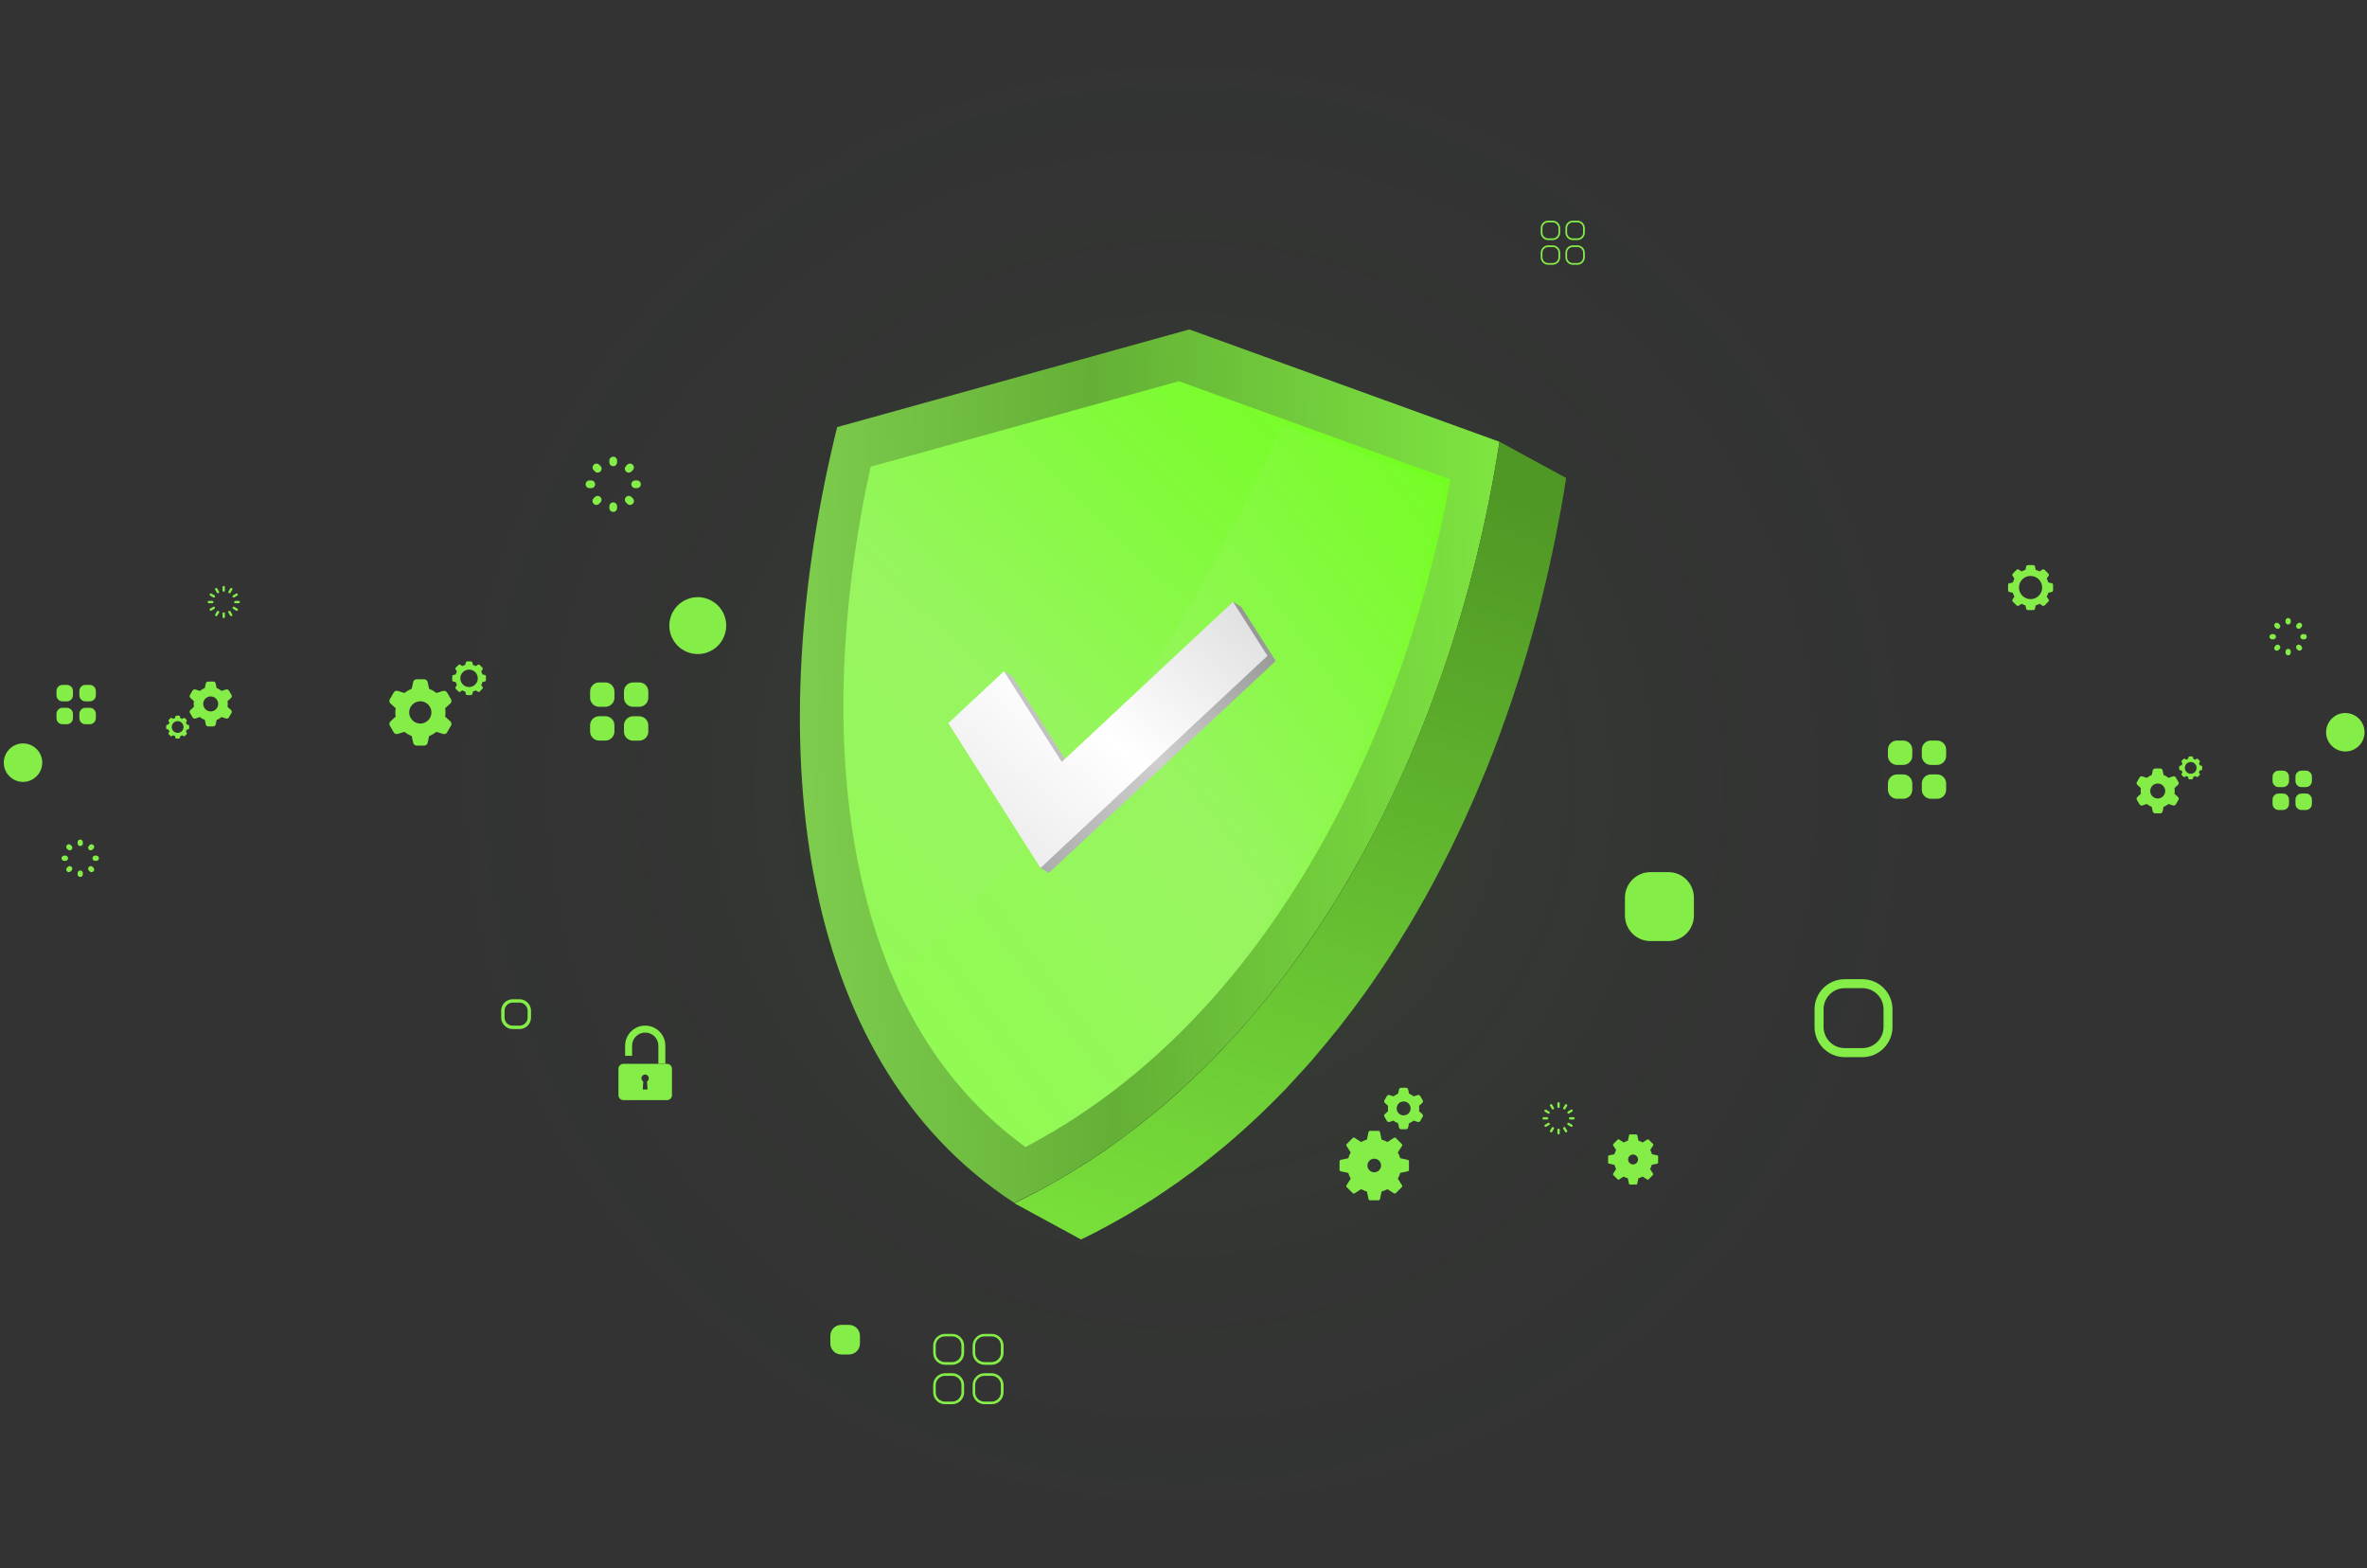 <svg xmlns="http://www.w3.org/2000/svg" width="234" height="155" viewBox="0 0 234 155" fill="none"><rect x="0" y="0" width="234" height="155" fill="#333333" stroke="none"/><g id="Group 1261153586"><path id="Vector" opacity="0.1" d="M116.944 154.653C159.537 154.653 194.065 120.125 194.065 77.532C194.065 34.939 159.537 0.41 116.944 0.41C74.351 0.41 39.822 34.939 39.822 77.532C39.822 120.125 74.351 154.653 116.944 154.653Z" fill="url(#paint0_radial_1_2365)"></path><g id="Group"><g id="Group_2"><path id="Vector_2" d="M117.577 32.566L82.761 42.219C75.292 72.47 78.248 104.594 100.278 118.911C127.824 105.696 143.572 73.981 148.237 43.67L117.577 32.566Z" fill="url(#paint1_linear_1_2365)"></path><path id="Vector_3" d="M150.962 64.499C151.035 64.261 151.101 64.024 151.167 63.793C151.351 63.16 151.529 62.533 151.701 61.899C151.78 61.609 151.859 61.319 151.939 61.029C152.005 60.784 152.071 60.54 152.136 60.303C152.196 60.065 152.249 59.834 152.308 59.597C152.466 58.977 152.618 58.356 152.763 57.73C152.862 57.314 152.961 56.905 153.054 56.489C153.199 55.856 153.337 55.216 153.469 54.582C153.555 54.187 153.641 53.797 153.72 53.401C153.859 52.709 153.99 52.016 154.122 51.323C154.182 50.987 154.254 50.657 154.314 50.32C154.499 49.298 154.67 48.275 154.828 47.252L148.244 43.67C148.085 44.692 147.914 45.715 147.729 46.738C147.67 47.074 147.604 47.404 147.538 47.74C147.406 48.433 147.281 49.126 147.135 49.819C147.056 50.215 146.97 50.604 146.885 51C146.753 51.633 146.614 52.273 146.469 52.907C146.377 53.322 146.278 53.731 146.179 54.147C146.034 54.767 145.875 55.394 145.723 56.014C145.605 56.496 145.479 56.971 145.354 57.453C145.275 57.743 145.196 58.033 145.116 58.323C144.945 58.957 144.767 59.59 144.582 60.217C144.516 60.455 144.45 60.692 144.378 60.923C144.127 61.781 143.863 62.632 143.592 63.483C143.546 63.628 143.493 63.78 143.447 63.925C143.236 64.591 143.012 65.251 142.787 65.917C142.464 66.868 142.128 67.811 141.785 68.754C141.745 68.867 141.705 68.979 141.666 69.091C141.277 70.14 140.874 71.183 140.458 72.218C140.3 72.621 140.129 73.017 139.964 73.419C139.746 73.947 139.528 74.475 139.304 74.996C139.126 75.412 138.941 75.821 138.756 76.236C138.532 76.744 138.301 77.259 138.063 77.767C137.846 78.242 137.615 78.717 137.39 79.186C137.212 79.555 137.034 79.931 136.856 80.301C136.612 80.796 136.361 81.284 136.11 81.778C135.932 82.135 135.754 82.484 135.569 82.841C135.207 83.534 134.83 84.226 134.454 84.906C134.395 85.011 134.342 85.117 134.283 85.223C133.841 86.014 133.386 86.799 132.924 87.578C132.812 87.769 132.693 87.954 132.581 88.145C132.238 88.719 131.888 89.287 131.532 89.854C131.373 90.098 131.221 90.349 131.063 90.593C130.707 91.147 130.344 91.702 129.975 92.249C129.856 92.427 129.737 92.606 129.618 92.784C129.143 93.483 128.662 94.169 128.167 94.849C127.461 95.825 126.742 96.782 126.003 97.725C125.805 97.976 125.607 98.22 125.409 98.471C124.841 99.183 124.261 99.883 123.667 100.569C123.403 100.873 123.146 101.183 122.882 101.486C122.737 101.658 122.585 101.823 122.433 101.988C121.925 102.555 121.411 103.116 120.889 103.67C120.823 103.736 120.764 103.809 120.698 103.881C120.117 104.488 119.53 105.089 118.93 105.676C118.771 105.827 118.613 105.979 118.461 106.131C117.973 106.599 117.485 107.068 116.983 107.523C116.832 107.662 116.687 107.8 116.541 107.932C115.921 108.493 115.288 109.047 114.654 109.582C114.496 109.714 114.331 109.846 114.173 109.977C113.671 110.393 113.157 110.809 112.642 111.211C112.424 111.383 112.2 111.554 111.976 111.726C111.527 112.069 111.072 112.405 110.61 112.742C110.32 112.953 110.036 113.164 109.746 113.369C109.284 113.699 108.809 114.015 108.34 114.325C108.07 114.51 107.799 114.695 107.522 114.873C107.199 115.084 106.862 115.282 106.539 115.487C106.005 115.817 105.47 116.146 104.929 116.463C104.573 116.668 104.217 116.866 103.86 117.07C103.339 117.36 102.818 117.651 102.284 117.928C101.624 118.271 100.964 118.621 100.284 118.944L106.869 122.526C107.384 122.282 107.898 122.025 108.4 121.768C108.558 121.689 108.71 121.596 108.862 121.517C109.389 121.24 109.917 120.95 110.432 120.659C110.788 120.461 111.151 120.263 111.501 120.052C112.042 119.736 112.576 119.406 113.111 119.076C113.361 118.917 113.619 118.772 113.863 118.614C113.942 118.561 114.014 118.508 114.094 118.462C114.371 118.284 114.641 118.099 114.912 117.915C115.387 117.598 115.855 117.281 116.317 116.958C116.607 116.753 116.898 116.542 117.181 116.331C117.439 116.146 117.696 115.962 117.953 115.777C118.151 115.625 118.349 115.473 118.541 115.322C118.765 115.15 118.989 114.979 119.207 114.807C119.722 114.405 120.23 113.989 120.738 113.573C120.896 113.441 121.061 113.309 121.219 113.177C121.272 113.138 121.325 113.092 121.371 113.052C121.958 112.551 122.532 112.043 123.106 111.528C123.258 111.396 123.403 111.257 123.548 111.119C123.832 110.855 124.122 110.598 124.406 110.327C124.617 110.129 124.815 109.925 125.026 109.727C125.185 109.575 125.343 109.423 125.501 109.265C126.075 108.698 126.649 108.124 127.21 107.536C127.23 107.517 127.25 107.49 127.269 107.47C127.335 107.404 127.401 107.332 127.461 107.259C127.982 106.705 128.497 106.144 129.005 105.577C129.156 105.412 129.302 105.24 129.453 105.075C129.585 104.93 129.717 104.785 129.843 104.633C129.975 104.475 130.106 104.31 130.238 104.158C130.826 103.465 131.406 102.766 131.974 102.06C132.099 101.902 132.238 101.75 132.363 101.592C132.435 101.499 132.501 101.407 132.567 101.321C133.306 100.378 134.032 99.421 134.732 98.445C134.758 98.412 134.784 98.379 134.804 98.346C135.273 97.699 135.728 97.039 136.176 96.379C136.295 96.201 136.414 96.017 136.539 95.838C136.764 95.508 136.988 95.172 137.206 94.842C137.344 94.624 137.483 94.407 137.621 94.189C137.78 93.945 137.938 93.701 138.09 93.45C138.446 92.883 138.796 92.315 139.139 91.741C139.251 91.55 139.37 91.365 139.482 91.174C139.522 91.114 139.555 91.055 139.594 90.989C140.016 90.27 140.432 89.544 140.841 88.812C140.9 88.706 140.953 88.601 141.013 88.495C141.343 87.895 141.679 87.294 141.996 86.687C142.042 86.602 142.081 86.516 142.128 86.43C142.312 86.08 142.491 85.724 142.675 85.368C142.926 84.879 143.177 84.391 143.421 83.896C143.606 83.527 143.777 83.157 143.955 82.781C144.114 82.445 144.279 82.115 144.437 81.778C144.503 81.64 144.562 81.501 144.628 81.363C144.866 80.855 145.09 80.347 145.321 79.832C145.506 79.416 145.69 79.007 145.869 78.592C146.093 78.071 146.311 77.543 146.528 77.015C146.66 76.698 146.799 76.388 146.924 76.071C146.957 75.986 146.99 75.906 147.023 75.821C147.439 74.785 147.848 73.742 148.231 72.693C148.27 72.581 148.31 72.469 148.349 72.357C148.692 71.413 149.029 70.47 149.352 69.52C149.392 69.414 149.431 69.302 149.464 69.197C149.649 68.642 149.827 68.088 150.012 67.527C150.058 67.382 150.111 67.23 150.157 67.085C150.454 66.208 150.711 65.357 150.962 64.499Z" fill="url(#paint2_linear_1_2365)"></path><path id="Vector_4" d="M116.548 37.686L86.066 46.138C83.038 60.046 82.556 73.261 84.681 84.564C87.102 97.436 92.717 107.121 101.38 113.389C112.464 107.557 121.892 98.201 129.433 85.547C136.051 74.436 140.841 61.319 143.388 47.398L116.548 37.686Z" fill="url(#paint3_linear_1_2365)"></path><path id="Vector_5" d="M126.853 42.047C120.453 55.553 113.183 68.716 103.847 80.427C99.261 86.174 94.234 91.511 88.87 96.493C91.793 103.242 95.982 108.672 101.419 112.69C112.265 106.897 121.516 97.667 128.912 85.243C135.384 74.377 140.148 61.432 142.701 47.788L126.853 42.047Z" fill="url(#paint4_linear_1_2365)"></path><g id="Group_3"><path id="Vector_6" d="M122.717 59.999L126.115 65.337L103.682 86.298L102.864 85.797L99.249 66.353L100.067 66.855L105.781 75.821L121.899 59.492L122.717 59.999Z" fill="url(#paint5_linear_1_2365)"></path></g><g id="Group_4"><path id="Vector_7" d="M121.898 59.492L125.296 64.829L102.864 85.797L93.752 71.493L99.248 66.353L104.962 75.32L121.898 59.492Z" fill="url(#paint6_linear_1_2365)"></path></g></g></g><path id="Vector_8" d="M188.153 75.615H187.534C187.045 75.615 186.64 75.217 186.64 74.72V74.101C186.64 73.612 187.037 73.207 187.534 73.207H188.153C188.642 73.207 189.048 73.604 189.048 74.101V74.72C189.048 75.217 188.65 75.615 188.153 75.615ZM192.396 78.069V77.449C192.396 76.96 191.998 76.555 191.501 76.555H190.882C190.393 76.555 189.988 76.953 189.988 77.449V78.069C189.988 78.558 190.385 78.963 190.882 78.963H191.501C191.998 78.963 192.396 78.566 192.396 78.069ZM190.882 75.615H191.501C191.991 75.615 192.396 75.217 192.396 74.72V74.101C192.396 73.612 191.998 73.207 191.501 73.207H190.882C190.393 73.207 189.988 73.604 189.988 74.101V74.72C189.995 75.217 190.393 75.615 190.882 75.615ZM187.534 78.963H188.153C188.642 78.963 189.048 78.566 189.048 78.069V77.449C189.048 76.96 188.65 76.555 188.153 76.555H187.534C187.045 76.555 186.64 76.953 186.64 77.449V78.069C186.647 78.566 187.045 78.963 187.534 78.963Z" fill="#85ED47"></path><path id="Vector_9" d="M59.849 69.868H59.23C58.741 69.868 58.336 69.471 58.336 68.974V68.355C58.336 67.865 58.733 67.46 59.23 67.46H59.849C60.339 67.46 60.744 67.858 60.744 68.355V68.974C60.744 69.463 60.346 69.868 59.849 69.868ZM64.092 72.322V71.703C64.092 71.213 63.694 70.808 63.198 70.808H62.578C62.089 70.808 61.684 71.206 61.684 71.703V72.322C61.684 72.811 62.081 73.216 62.578 73.216H63.198C63.694 73.209 64.092 72.811 64.092 72.322ZM62.578 69.868H63.198C63.687 69.868 64.092 69.471 64.092 68.974V68.355C64.092 67.865 63.694 67.46 63.198 67.46H62.578C62.089 67.46 61.684 67.858 61.684 68.355V68.974C61.684 69.463 62.089 69.868 62.578 69.868ZM59.23 73.209H59.849C60.339 73.209 60.744 72.811 60.744 72.314V71.695C60.744 71.206 60.346 70.801 59.849 70.801H59.23C58.741 70.801 58.336 71.198 58.336 71.695V72.314C58.343 72.811 58.741 73.209 59.23 73.209Z" fill="#85ED47"></path><g id="Group_5"><path id="Vector_10" d="M98.041 138.811H97.323C96.68 138.811 96.153 138.284 96.153 137.642V136.915C96.153 136.273 96.68 135.746 97.323 135.746H98.041C98.683 135.746 99.211 136.273 99.211 136.915V137.642C99.211 138.284 98.683 138.811 98.041 138.811ZM97.315 136.006C96.81 136.006 96.405 136.411 96.405 136.915V137.642C96.405 138.146 96.81 138.551 97.315 138.551H98.034C98.538 138.551 98.943 138.146 98.943 137.642V136.915C98.943 136.411 98.538 136.006 98.034 136.006H97.315ZM94.142 138.811H93.424C92.782 138.811 92.254 138.284 92.254 137.642V136.915C92.254 136.273 92.782 135.746 93.424 135.746H94.142C94.785 135.746 95.312 136.273 95.312 136.915V137.642C95.312 138.284 94.785 138.811 94.142 138.811ZM93.416 136.006C92.912 136.006 92.507 136.411 92.507 136.915V137.642C92.507 138.146 92.912 138.551 93.416 138.551H94.135C94.639 138.551 95.045 138.146 95.045 137.642V136.915C95.045 136.411 94.639 136.006 94.135 136.006H93.416ZM98.041 134.913H97.323C96.68 134.913 96.153 134.385 96.153 133.743V133.024C96.153 132.382 96.68 131.855 97.323 131.855H98.041C98.683 131.855 99.211 132.382 99.211 133.024V133.743C99.211 134.385 98.683 134.913 98.041 134.913ZM97.315 132.107C96.81 132.107 96.405 132.512 96.405 133.017V133.735C96.405 134.24 96.81 134.645 97.315 134.645H98.034C98.538 134.645 98.943 134.24 98.943 133.735V133.017C98.943 132.512 98.538 132.107 98.034 132.107H97.315ZM94.142 134.913H93.424C92.782 134.913 92.254 134.385 92.254 133.743V133.024C92.254 132.382 92.782 131.855 93.424 131.855H94.142C94.785 131.855 95.312 132.382 95.312 133.024V133.743C95.312 134.385 94.785 134.913 94.142 134.913ZM93.416 132.107C92.912 132.107 92.507 132.512 92.507 133.017V133.735C92.507 134.24 92.912 134.645 93.416 134.645H94.135C94.639 134.645 95.045 134.24 95.045 133.735V133.017C95.045 132.512 94.639 132.107 94.135 132.107H93.416Z" fill="#85ED47"></path></g><g id="Group_6"><path id="Vector_11" d="M155.94 26.172H155.489C155.084 26.172 154.755 25.843 154.755 25.438V24.987C154.755 24.582 155.084 24.253 155.489 24.253H155.94C156.345 24.253 156.674 24.582 156.674 24.987V25.438C156.674 25.843 156.345 26.172 155.94 26.172ZM155.489 24.421C155.175 24.421 154.923 24.673 154.923 24.987V25.438C154.923 25.751 155.175 26.004 155.489 26.004H155.94C156.253 26.004 156.505 25.751 156.505 25.438V24.987C156.505 24.673 156.253 24.421 155.94 24.421H155.489ZM153.501 26.172H153.05C152.645 26.172 152.316 25.843 152.316 25.438V24.987C152.316 24.582 152.645 24.253 153.05 24.253H153.501C153.906 24.253 154.235 24.582 154.235 24.987V25.438C154.235 25.843 153.906 26.172 153.501 26.172ZM153.05 24.421C152.737 24.421 152.485 24.673 152.485 24.987V25.438C152.485 25.751 152.737 26.004 153.05 26.004H153.501C153.815 26.004 154.067 25.751 154.067 25.438V24.987C154.067 24.673 153.815 24.421 153.501 24.421H153.05ZM155.94 23.733H155.489C155.084 23.733 154.755 23.404 154.755 22.999V22.548C154.755 22.143 155.084 21.814 155.489 21.814H155.94C156.345 21.814 156.674 22.143 156.674 22.548V22.999C156.674 23.404 156.345 23.733 155.94 23.733ZM155.489 21.983C155.175 21.983 154.923 22.235 154.923 22.548V22.999C154.923 23.313 155.175 23.565 155.489 23.565H155.94C156.253 23.565 156.505 23.313 156.505 22.999V22.548C156.505 22.235 156.253 21.983 155.94 21.983H155.489ZM153.501 23.733H153.05C152.645 23.733 152.316 23.404 152.316 22.999V22.548C152.316 22.143 152.645 21.814 153.05 21.814H153.501C153.906 21.814 154.235 22.143 154.235 22.548V22.999C154.235 23.404 153.906 23.733 153.501 23.733ZM153.05 21.983C152.737 21.983 152.485 22.235 152.485 22.548V22.999C152.485 23.313 152.737 23.565 153.05 23.565H153.501C153.815 23.565 154.067 23.313 154.067 22.999V22.548C154.067 22.235 153.815 21.983 153.501 21.983H153.05Z" fill="#85ED47"></path></g><path id="Vector_12" d="M164.929 93.029H163.171C161.772 93.029 160.641 91.898 160.641 90.499V88.741C160.641 87.342 161.772 86.211 163.171 86.211H164.929C166.328 86.211 167.459 87.342 167.459 88.741V90.499C167.459 91.898 166.328 93.029 164.929 93.029Z" fill="#85ED47"></path><path id="Vector_13" d="M83.929 133.895H83.172C82.576 133.895 82.086 133.413 82.086 132.809V132.053C82.086 131.456 82.568 130.967 83.172 130.967H83.929C84.525 130.967 85.014 131.449 85.014 132.053V132.809C85.014 133.413 84.533 133.895 83.929 133.895Z" fill="#85ED47"></path><g id="Group_7"><path id="Vector_14" d="M184.117 104.502H182.359C180.715 104.502 179.385 103.164 179.385 101.528V99.77C179.385 98.127 180.723 96.797 182.359 96.797H184.117C185.76 96.797 187.09 98.134 187.09 99.77V101.528C187.09 103.164 185.753 104.502 184.117 104.502ZM182.359 97.683C181.212 97.683 180.279 98.616 180.279 99.763V101.521C180.279 102.667 181.212 103.608 182.359 103.608H184.117C185.263 103.608 186.204 102.675 186.204 101.521V99.763C186.204 98.616 185.271 97.683 184.117 97.683H182.359Z" fill="#85ED47"></path></g><g id="Group_8"><path id="Vector_15" d="M51.357 101.727H50.684C50.057 101.727 49.545 101.215 49.545 100.588V99.915C49.545 99.288 50.057 98.776 50.684 98.776H51.357C51.984 98.776 52.496 99.288 52.496 99.915V100.588C52.504 101.215 51.984 101.727 51.357 101.727ZM50.684 99.112C50.241 99.112 49.882 99.472 49.882 99.915V100.588C49.882 101.031 50.241 101.39 50.684 101.39H51.357C51.8 101.39 52.16 101.031 52.16 100.588V99.915C52.16 99.472 51.8 99.112 51.357 99.112H50.684Z" fill="#85ED47"></path></g><g id="Group_9"><path id="Vector_16" d="M61.14 105.657V108.256C61.14 108.532 61.362 108.753 61.637 108.753H65.933C66.209 108.753 66.43 108.532 66.43 108.256V105.657C66.43 105.382 66.209 105.16 65.933 105.16H61.637C61.362 105.16 61.14 105.382 61.14 105.657ZM63.961 106.903L64.015 107.698H63.541L63.594 106.903C63.472 106.835 63.395 106.705 63.411 106.552C63.426 106.384 63.564 106.246 63.732 106.223C63.953 106.2 64.137 106.368 64.137 106.582C64.144 106.72 64.076 106.835 63.961 106.903Z" fill="#85ED47"></path><path id="Vector_17" d="M63.786 101.384C62.685 101.384 61.799 102.278 61.799 103.371V104.373H62.487V103.371C62.487 102.653 63.068 102.072 63.786 102.072C64.505 102.072 65.086 102.653 65.086 103.371V105.152H65.774V103.371C65.774 102.278 64.879 101.384 63.786 101.384Z" fill="#85ED47"></path></g><g id="Group_10"><path id="Vector_18" d="M139.177 114.655L138.428 114.494C138.374 114.295 138.29 114.104 138.191 113.921L138.603 113.271C138.642 113.217 138.634 113.141 138.588 113.095L137.984 112.491C137.938 112.445 137.862 112.438 137.808 112.476L137.159 112.889C136.983 112.789 136.784 112.705 136.585 112.652L136.425 111.903C136.409 111.842 136.356 111.788 136.287 111.788H135.431C135.362 111.788 135.309 111.834 135.293 111.903L135.133 112.652C134.934 112.705 134.743 112.789 134.559 112.889L133.91 112.476C133.856 112.438 133.78 112.445 133.734 112.491L133.13 113.095C133.084 113.141 133.076 113.217 133.115 113.271L133.527 113.921C133.428 114.097 133.352 114.295 133.291 114.494L132.541 114.655C132.48 114.67 132.427 114.723 132.427 114.792V115.648C132.427 115.717 132.473 115.771 132.541 115.786L133.291 115.947C133.344 116.145 133.428 116.336 133.527 116.52L133.115 117.17C133.076 117.223 133.084 117.3 133.13 117.345L133.734 117.949C133.764 117.98 133.795 117.988 133.833 117.988C133.856 117.988 133.887 117.98 133.91 117.965L134.559 117.552C134.735 117.651 134.934 117.728 135.133 117.789L135.293 118.538C135.309 118.599 135.362 118.653 135.431 118.653H136.287C136.356 118.653 136.409 118.607 136.425 118.538L136.585 117.789C136.784 117.735 136.975 117.651 137.159 117.552L137.808 117.965C137.831 117.98 137.862 117.988 137.885 117.988C137.923 117.988 137.961 117.972 137.984 117.949L138.588 117.345C138.634 117.3 138.642 117.223 138.603 117.17L138.191 116.52C138.29 116.344 138.366 116.145 138.428 115.947L139.177 115.786C139.238 115.771 139.291 115.717 139.291 115.648V114.792C139.284 114.723 139.238 114.662 139.177 114.655ZM136.532 115.213C136.532 115.58 136.234 115.885 135.859 115.885C135.492 115.885 135.186 115.587 135.186 115.213C135.186 114.846 135.484 114.54 135.859 114.54C136.234 114.548 136.532 114.846 136.532 115.213Z" fill="#85ED47"></path></g><g id="Group_11"><path id="Vector_19" d="M163.852 114.212L163.31 114.098C163.271 113.952 163.21 113.815 163.141 113.685L163.44 113.218C163.462 113.18 163.462 113.127 163.424 113.088L162.989 112.653C162.958 112.622 162.904 112.615 162.859 112.637L162.392 112.936C162.262 112.859 162.125 112.806 161.979 112.767L161.865 112.225C161.857 112.179 161.811 112.141 161.765 112.141H161.146C161.1 112.141 161.054 112.171 161.047 112.225L160.932 112.767C160.787 112.806 160.649 112.867 160.519 112.936L160.053 112.637C160.015 112.615 159.961 112.615 159.923 112.653L159.487 113.088C159.457 113.119 159.449 113.173 159.472 113.218L159.77 113.685C159.694 113.815 159.64 113.952 159.602 114.098L159.059 114.212C159.013 114.22 158.975 114.266 158.975 114.312V114.931C158.975 114.977 159.006 115.022 159.059 115.03L159.602 115.145C159.64 115.29 159.701 115.428 159.77 115.558L159.472 116.024C159.449 116.062 159.449 116.116 159.487 116.154L159.923 116.59C159.946 116.613 159.969 116.62 159.992 116.62C160.007 116.62 160.03 116.613 160.045 116.605L160.512 116.307C160.642 116.383 160.779 116.437 160.925 116.475L161.039 117.018C161.047 117.064 161.093 117.102 161.139 117.102H161.758C161.804 117.102 161.849 117.071 161.857 117.018L161.972 116.475C162.117 116.437 162.255 116.376 162.385 116.307L162.851 116.605C162.866 116.613 162.889 116.62 162.904 116.62C162.927 116.62 162.958 116.613 162.973 116.59L163.409 116.154C163.44 116.123 163.447 116.07 163.424 116.024L163.126 115.558C163.203 115.428 163.256 115.29 163.294 115.145L163.837 115.03C163.883 115.022 163.921 114.977 163.921 114.931V114.312C163.936 114.258 163.906 114.22 163.852 114.212ZM161.934 114.617C161.934 114.885 161.712 115.107 161.444 115.107C161.177 115.107 160.955 114.885 160.955 114.617C160.955 114.35 161.177 114.128 161.444 114.128C161.712 114.128 161.934 114.35 161.934 114.617Z" fill="#85ED47"></path></g><g id="Group_12"><path id="Vector_20" d="M140.285 109.838C140.3 109.754 140.308 109.67 140.308 109.578C140.308 109.486 140.3 109.402 140.285 109.318L140.606 109.028C140.682 108.959 140.698 108.844 140.644 108.76L140.407 108.347C140.354 108.263 140.254 108.217 140.155 108.248L139.75 108.378C139.62 108.271 139.467 108.179 139.299 108.118L139.207 107.698C139.184 107.598 139.1 107.529 138.993 107.529H138.519C138.42 107.529 138.328 107.598 138.305 107.698L138.213 108.118C138.053 108.179 137.9 108.263 137.762 108.378L137.357 108.248C137.258 108.217 137.158 108.256 137.105 108.347L136.868 108.76C136.814 108.844 136.837 108.959 136.906 109.028L137.227 109.318C137.212 109.402 137.204 109.486 137.204 109.578C137.204 109.67 137.212 109.754 137.227 109.838L136.906 110.128C136.83 110.197 136.814 110.312 136.868 110.396L137.105 110.809C137.143 110.878 137.219 110.916 137.288 110.916C137.311 110.916 137.334 110.916 137.357 110.908L137.762 110.778C137.892 110.885 138.045 110.977 138.213 111.038L138.305 111.459C138.328 111.558 138.412 111.627 138.519 111.627H138.993C139.092 111.627 139.184 111.558 139.207 111.459L139.299 111.038C139.459 110.977 139.612 110.893 139.75 110.778L140.155 110.908C140.178 110.916 140.201 110.916 140.224 110.916C140.3 110.916 140.369 110.878 140.407 110.809L140.644 110.396C140.698 110.312 140.675 110.197 140.606 110.128L140.285 109.838ZM138.764 110.258C138.389 110.258 138.076 109.953 138.076 109.57C138.076 109.188 138.381 108.882 138.764 108.882C139.138 108.882 139.452 109.188 139.452 109.57C139.452 109.953 139.138 110.258 138.764 110.258Z" fill="#85ED47"></path></g><g id="Group_13"><path id="Vector_21" d="M44.004 70.838C44.027 70.7 44.043 70.563 44.043 70.425C44.043 70.28 44.027 70.142 44.004 70.012L44.517 69.546C44.639 69.439 44.662 69.255 44.585 69.118L44.203 68.46C44.119 68.323 43.951 68.254 43.798 68.3L43.141 68.506C42.926 68.33 42.682 68.193 42.422 68.094L42.277 67.421C42.239 67.26 42.101 67.146 41.94 67.146H41.184C41.023 67.146 40.878 67.26 40.847 67.421L40.702 68.094C40.434 68.193 40.197 68.33 39.983 68.506L39.326 68.3C39.173 68.246 39.005 68.315 38.921 68.46L38.539 69.118C38.455 69.255 38.485 69.439 38.608 69.546L39.12 70.012C39.097 70.15 39.081 70.287 39.081 70.425C39.081 70.57 39.097 70.708 39.12 70.838L38.608 71.304C38.485 71.411 38.462 71.595 38.539 71.732L38.921 72.39C38.982 72.497 39.097 72.565 39.219 72.565C39.257 72.565 39.288 72.558 39.326 72.55L39.983 72.344C40.197 72.519 40.442 72.657 40.702 72.757L40.847 73.429C40.886 73.59 41.023 73.704 41.184 73.704H41.94C42.101 73.704 42.246 73.59 42.277 73.429L42.422 72.757C42.69 72.657 42.926 72.519 43.141 72.344L43.798 72.55C43.836 72.558 43.867 72.565 43.905 72.565C44.027 72.565 44.142 72.504 44.203 72.39L44.585 71.732C44.669 71.595 44.639 71.411 44.517 71.304L44.004 70.838ZM41.55 71.526C40.947 71.526 40.45 71.029 40.45 70.425C40.45 69.821 40.947 69.324 41.55 69.324C42.154 69.324 42.651 69.821 42.651 70.425C42.651 71.029 42.154 71.526 41.55 71.526Z" fill="#85ED47"></path></g><g id="Group_14"><path id="Vector_22" d="M202.828 57.652L202.5 57.583C202.462 57.445 202.408 57.323 202.339 57.201L202.523 56.918C202.569 56.849 202.553 56.757 202.5 56.704L202.125 56.329C202.072 56.276 201.98 56.26 201.911 56.306L201.628 56.49C201.506 56.421 201.376 56.367 201.246 56.329L201.177 56C201.162 55.924 201.093 55.863 201.009 55.863H200.474C200.39 55.863 200.321 55.916 200.306 56L200.237 56.329C200.099 56.367 199.977 56.421 199.855 56.49L199.572 56.306C199.503 56.26 199.411 56.276 199.358 56.329L198.983 56.704C198.93 56.757 198.915 56.849 198.96 56.918L199.144 57.201C199.075 57.323 199.022 57.453 198.983 57.583L198.655 57.652C198.578 57.667 198.517 57.736 198.517 57.82V58.355C198.517 58.439 198.571 58.508 198.655 58.523L198.983 58.592C199.022 58.729 199.075 58.852 199.144 58.974L198.96 59.257C198.915 59.326 198.93 59.417 198.983 59.471L199.358 59.846C199.389 59.876 199.434 59.899 199.48 59.899C199.511 59.899 199.541 59.891 199.572 59.868L199.855 59.685C199.977 59.754 200.107 59.807 200.237 59.846L200.306 60.174C200.321 60.251 200.39 60.312 200.474 60.312H201.009C201.093 60.312 201.162 60.258 201.177 60.174L201.246 59.846C201.384 59.807 201.506 59.754 201.628 59.685L201.911 59.868C201.942 59.884 201.972 59.899 202.003 59.899C202.049 59.899 202.095 59.884 202.125 59.846L202.5 59.471C202.553 59.417 202.569 59.326 202.523 59.257L202.339 58.974C202.408 58.852 202.462 58.722 202.5 58.592L202.828 58.523C202.905 58.508 202.966 58.439 202.966 58.355V57.82C202.966 57.736 202.905 57.667 202.828 57.652ZM201.888 58.08C201.888 58.714 201.376 59.226 200.742 59.226C200.107 59.226 199.595 58.714 199.595 58.08C199.595 57.445 200.107 56.933 200.742 56.933C201.376 56.933 201.888 57.453 201.888 58.08Z" fill="#85ED47"></path></g><g id="Group_15"><path id="Vector_23" d="M47.939 66.725L47.695 66.672C47.664 66.572 47.626 66.473 47.572 66.381L47.71 66.167C47.74 66.114 47.733 66.052 47.695 66.007L47.412 65.724C47.366 65.678 47.305 65.67 47.251 65.709L47.037 65.846C46.946 65.793 46.854 65.754 46.747 65.724L46.693 65.479C46.678 65.418 46.624 65.38 46.571 65.38H46.173C46.112 65.38 46.059 65.426 46.051 65.479L45.998 65.724C45.898 65.754 45.799 65.793 45.707 65.846L45.493 65.709C45.44 65.678 45.378 65.686 45.333 65.724L45.05 66.007C45.004 66.052 44.996 66.114 45.034 66.167L45.172 66.381C45.118 66.473 45.08 66.565 45.05 66.672L44.805 66.725C44.744 66.74 44.706 66.794 44.706 66.847V67.245C44.706 67.306 44.752 67.36 44.805 67.367L45.05 67.421C45.08 67.52 45.118 67.62 45.172 67.711L45.034 67.925C45.004 67.979 45.011 68.04 45.05 68.086L45.333 68.369C45.355 68.392 45.394 68.407 45.424 68.407C45.447 68.407 45.47 68.399 45.493 68.384L45.707 68.246C45.799 68.3 45.891 68.338 45.998 68.369L46.051 68.613C46.066 68.674 46.12 68.713 46.173 68.713H46.571C46.632 68.713 46.686 68.667 46.693 68.613L46.747 68.369C46.846 68.338 46.946 68.3 47.037 68.246L47.251 68.384C47.274 68.399 47.297 68.407 47.32 68.407C47.351 68.407 47.389 68.392 47.412 68.369L47.695 68.086C47.74 68.04 47.748 67.979 47.71 67.925L47.572 67.711C47.626 67.62 47.664 67.528 47.695 67.421L47.939 67.367C48 67.352 48.039 67.299 48.039 67.245V66.847C48.046 66.794 48 66.74 47.939 66.725ZM47.236 67.054C47.236 67.528 46.846 67.918 46.372 67.918C45.898 67.918 45.508 67.528 45.508 67.054C45.508 66.58 45.898 66.19 46.372 66.19C46.846 66.19 47.236 66.58 47.236 67.054Z" fill="#85ED47"></path></g><g id="Group_16"><path id="Vector_24" d="M71.341 60.312C70.492 59.012 68.757 58.637 67.45 59.486C66.15 60.334 65.776 62.07 66.624 63.377C67.473 64.676 69.208 65.051 70.515 64.202C71.815 63.354 72.182 61.619 71.341 60.312Z" fill="#85ED47"></path></g><g id="Group_17"><g id="Group_18"><path id="Vector_25" d="M154.076 109.526C154.014 109.526 153.961 109.472 153.961 109.411V109.066C153.961 109.004 154.014 108.951 154.076 108.951C154.137 108.951 154.191 109.004 154.191 109.066V109.411C154.198 109.472 154.145 109.526 154.076 109.526Z" fill="#85ED47"></path></g><g id="Group_19"><path id="Vector_26" d="M154.076 112.141C154.014 112.141 153.961 112.087 153.961 112.026V111.681C153.961 111.62 154.014 111.566 154.076 111.566C154.137 111.566 154.191 111.62 154.191 111.681V112.026C154.198 112.095 154.145 112.141 154.076 112.141Z" fill="#85ED47"></path></g><g id="Group_20"><path id="Vector_27" d="M153.51 109.68C153.471 109.68 153.433 109.657 153.41 109.619L153.234 109.32C153.203 109.266 153.218 109.197 153.28 109.159C153.333 109.128 153.402 109.143 153.441 109.197L153.617 109.496C153.648 109.55 153.632 109.619 153.571 109.657C153.548 109.672 153.533 109.68 153.51 109.68Z" fill="#85ED47"></path></g><g id="Group_21"><path id="Vector_28" d="M154.818 111.942C154.78 111.942 154.742 111.919 154.719 111.88L154.542 111.581C154.512 111.528 154.527 111.459 154.588 111.42C154.642 111.39 154.711 111.405 154.749 111.459L154.926 111.758C154.956 111.811 154.941 111.88 154.88 111.919C154.864 111.942 154.841 111.942 154.818 111.942Z" fill="#85ED47"></path></g><g id="Group_22"><path id="Vector_29" d="M153.098 110.093C153.075 110.093 153.059 110.085 153.036 110.078L152.738 109.902C152.684 109.871 152.661 109.802 152.692 109.741C152.722 109.687 152.791 109.664 152.852 109.702L153.151 109.879C153.205 109.909 153.228 109.978 153.197 110.04C153.174 110.078 153.136 110.093 153.098 110.093Z" fill="#85ED47"></path></g><g id="Group_23"><path id="Vector_30" d="M155.36 111.399C155.337 111.399 155.321 111.391 155.298 111.383L154.999 111.207C154.946 111.176 154.923 111.107 154.953 111.046C154.984 110.993 155.053 110.97 155.114 111L155.413 111.176C155.467 111.207 155.49 111.276 155.459 111.337C155.444 111.383 155.398 111.399 155.36 111.399Z" fill="#85ED47"></path></g><g id="Group_24"><path id="Vector_31" d="M152.944 110.665H152.599C152.538 110.665 152.484 110.612 152.484 110.55C152.484 110.489 152.538 110.435 152.599 110.435H152.944C153.005 110.435 153.059 110.489 153.059 110.55C153.059 110.612 153.013 110.665 152.944 110.665Z" fill="#85ED47"></path></g><g id="Group_25"><path id="Vector_32" d="M155.558 110.664H155.214C155.152 110.664 155.099 110.61 155.099 110.549C155.099 110.488 155.152 110.434 155.214 110.434H155.558C155.62 110.434 155.673 110.488 155.673 110.549C155.673 110.61 155.627 110.664 155.558 110.664Z" fill="#85ED47"></path></g><g id="Group_26"><path id="Vector_33" d="M152.798 111.399C152.76 111.399 152.722 111.376 152.699 111.338C152.668 111.284 152.683 111.215 152.745 111.177L153.043 111C153.097 110.97 153.166 110.985 153.204 111.046C153.235 111.1 153.22 111.169 153.158 111.207L152.86 111.384C152.837 111.399 152.814 111.399 152.798 111.399Z" fill="#85ED47"></path></g><g id="Group_27"><path id="Vector_34" d="M155.06 110.091C155.022 110.091 154.983 110.068 154.96 110.029C154.93 109.976 154.945 109.907 155.006 109.868L155.305 109.692C155.359 109.661 155.428 109.677 155.466 109.73C155.497 109.784 155.482 109.853 155.42 109.891L155.121 110.068C155.098 110.091 155.083 110.091 155.06 110.091Z" fill="#85ED47"></path></g><g id="Group_28"><path id="Vector_35" d="M153.342 111.941C153.319 111.941 153.304 111.933 153.281 111.926C153.227 111.895 153.204 111.826 153.235 111.765L153.411 111.466C153.442 111.412 153.511 111.389 153.572 111.428C153.626 111.458 153.649 111.527 153.618 111.589L153.442 111.887C153.419 111.926 153.381 111.941 153.342 111.941Z" fill="#85ED47"></path></g><g id="Group_29"><path id="Vector_36" d="M154.648 109.679C154.625 109.679 154.61 109.672 154.587 109.664C154.533 109.633 154.51 109.564 154.541 109.503L154.717 109.204C154.748 109.151 154.817 109.127 154.878 109.166C154.932 109.196 154.955 109.265 154.924 109.327L154.748 109.626C154.725 109.656 154.686 109.679 154.648 109.679Z" fill="#85ED47"></path></g></g><g id="Group_30"><g id="Group_31"><path id="Vector_37" d="M22.116 60.532C22.055 60.532 22.001 60.586 22.001 60.647V60.992C22.001 61.053 22.055 61.107 22.116 61.107C22.178 61.107 22.231 61.053 22.231 60.992V60.647C22.231 60.586 22.185 60.532 22.116 60.532Z" fill="#85ED47"></path></g><g id="Group_32"><path id="Vector_38" d="M22.116 57.918C22.055 57.918 22.001 57.972 22.001 58.033V58.378C22.001 58.439 22.055 58.493 22.116 58.493C22.178 58.493 22.231 58.439 22.231 58.378V58.033C22.231 57.972 22.185 57.918 22.116 57.918Z" fill="#85ED47"></path></g><g id="Group_33"><path id="Vector_39" d="M21.551 60.379C21.512 60.379 21.474 60.402 21.451 60.44L21.275 60.739C21.244 60.793 21.259 60.862 21.321 60.9C21.374 60.931 21.443 60.915 21.482 60.854L21.658 60.555C21.689 60.502 21.673 60.432 21.612 60.394C21.589 60.386 21.574 60.379 21.551 60.379Z" fill="#85ED47"></path></g><g id="Group_34"><path id="Vector_40" d="M22.86 58.117C22.822 58.117 22.784 58.14 22.761 58.178L22.584 58.477C22.554 58.531 22.569 58.599 22.63 58.638C22.684 58.669 22.753 58.653 22.791 58.592L22.967 58.293C22.998 58.239 22.983 58.17 22.921 58.132C22.898 58.117 22.883 58.117 22.86 58.117Z" fill="#85ED47"></path></g><g id="Group_35"><path id="Vector_41" d="M21.139 59.968C21.116 59.968 21.1 59.975 21.077 59.983L20.779 60.159C20.725 60.19 20.702 60.259 20.733 60.32C20.763 60.374 20.832 60.397 20.893 60.366L21.192 60.19C21.246 60.159 21.269 60.09 21.238 60.029C21.215 59.991 21.177 59.968 21.139 59.968Z" fill="#85ED47"></path></g><g id="Group_36"><path id="Vector_42" d="M23.403 58.659C23.38 58.659 23.365 58.666 23.342 58.674L23.043 58.85C22.989 58.881 22.966 58.95 22.997 59.011C23.027 59.065 23.096 59.088 23.158 59.057L23.457 58.881C23.51 58.85 23.533 58.781 23.503 58.72C23.48 58.674 23.441 58.659 23.403 58.659Z" fill="#85ED47"></path></g><g id="Group_37"><path id="Vector_43" d="M20.988 59.401H20.643C20.581 59.401 20.528 59.455 20.528 59.516C20.528 59.578 20.581 59.631 20.643 59.631H20.988C21.049 59.631 21.102 59.578 21.102 59.516C21.102 59.455 21.049 59.401 20.988 59.401Z" fill="#85ED47"></path></g><g id="Group_38"><path id="Vector_44" d="M23.602 59.401H23.257C23.195 59.401 23.142 59.455 23.142 59.516C23.142 59.578 23.195 59.631 23.257 59.631H23.602C23.663 59.631 23.717 59.578 23.717 59.516C23.717 59.455 23.663 59.401 23.602 59.401Z" fill="#85ED47"></path></g><g id="Group_39"><path id="Vector_45" d="M20.84 58.659C20.802 58.659 20.764 58.682 20.741 58.72C20.71 58.774 20.726 58.843 20.787 58.881L21.086 59.057C21.139 59.088 21.208 59.073 21.247 59.011C21.277 58.958 21.262 58.889 21.201 58.85L20.902 58.674C20.879 58.659 20.856 58.659 20.84 58.659Z" fill="#85ED47"></path></g><g id="Group_40"><path id="Vector_46" d="M23.104 59.968C23.065 59.968 23.027 59.991 23.004 60.029C22.973 60.083 22.989 60.151 23.05 60.19L23.349 60.366C23.402 60.397 23.471 60.381 23.51 60.32C23.54 60.266 23.525 60.197 23.464 60.159L23.165 59.983C23.142 59.968 23.119 59.968 23.104 59.968Z" fill="#85ED47"></path></g><g id="Group_41"><path id="Vector_47" d="M21.378 58.117C21.355 58.117 21.339 58.124 21.316 58.132C21.262 58.163 21.239 58.232 21.27 58.293L21.446 58.592C21.477 58.645 21.546 58.669 21.607 58.638C21.661 58.607 21.684 58.538 21.653 58.477L21.477 58.178C21.462 58.14 21.423 58.117 21.378 58.117Z" fill="#85ED47"></path></g><g id="Group_42"><path id="Vector_48" d="M22.682 60.379C22.659 60.379 22.644 60.386 22.621 60.394C22.567 60.425 22.544 60.494 22.575 60.555L22.751 60.854C22.782 60.908 22.851 60.931 22.912 60.9C22.966 60.869 22.989 60.8 22.958 60.739L22.782 60.44C22.766 60.402 22.728 60.379 22.682 60.379Z" fill="#85ED47"></path></g></g><g id="Group_43"><g id="Group_44"><path id="Vector_49" d="M60.624 46.085C60.41 46.085 60.242 45.917 60.242 45.703V45.527C60.242 45.313 60.41 45.145 60.624 45.145C60.838 45.145 61.006 45.313 61.006 45.527V45.703C61.006 45.917 60.831 46.085 60.624 46.085Z" fill="#85ED47"></path></g><g id="Group_45"><path id="Vector_50" d="M60.624 50.605C60.41 50.605 60.242 50.437 60.242 50.222V50.047C60.242 49.833 60.41 49.664 60.624 49.664C60.838 49.664 61.006 49.833 61.006 50.047V50.222C61.006 50.437 60.831 50.605 60.624 50.605Z" fill="#85ED47"></path></g><g id="Group_46"><path id="Vector_51" d="M59.086 46.721C58.986 46.721 58.887 46.683 58.818 46.606L58.696 46.484C58.543 46.331 58.543 46.094 58.696 45.941C58.849 45.788 59.086 45.788 59.239 45.941L59.361 46.063C59.514 46.216 59.514 46.453 59.361 46.606C59.277 46.69 59.185 46.721 59.086 46.721Z" fill="#85ED47"></path></g><g id="Group_47"><path id="Vector_52" d="M62.281 49.915C62.182 49.915 62.082 49.877 62.014 49.8L61.891 49.678C61.738 49.525 61.738 49.288 61.891 49.135C62.044 48.982 62.281 48.982 62.434 49.135L62.556 49.257C62.709 49.41 62.709 49.647 62.556 49.8C62.472 49.877 62.373 49.915 62.281 49.915Z" fill="#85ED47"></path></g><g id="Group_48"><path id="Vector_53" d="M58.452 48.255H58.276C58.062 48.255 57.894 48.087 57.894 47.873C57.894 47.658 58.062 47.49 58.276 47.49H58.452C58.666 47.49 58.834 47.658 58.834 47.873C58.834 48.087 58.658 48.255 58.452 48.255Z" fill="#85ED47"></path></g><g id="Group_49"><path id="Vector_54" d="M62.971 48.255H62.795C62.581 48.255 62.413 48.087 62.413 47.873C62.413 47.658 62.581 47.49 62.795 47.49H62.971C63.185 47.49 63.353 47.658 63.353 47.873C63.353 48.087 63.177 48.255 62.971 48.255Z" fill="#85ED47"></path></g><g id="Group_50"><path id="Vector_55" d="M58.956 49.915C58.856 49.915 58.757 49.877 58.688 49.8C58.535 49.647 58.535 49.41 58.688 49.257L58.81 49.135C58.963 48.982 59.2 48.982 59.353 49.135C59.506 49.288 59.506 49.525 59.353 49.678L59.231 49.8C59.154 49.877 59.055 49.915 58.956 49.915Z" fill="#85ED47"></path></g><g id="Group_51"><path id="Vector_56" d="M62.153 46.721C62.054 46.721 61.955 46.683 61.886 46.606C61.733 46.453 61.733 46.216 61.886 46.063L62.008 45.941C62.161 45.788 62.398 45.788 62.551 45.941C62.704 46.094 62.704 46.331 62.551 46.484L62.428 46.606C62.352 46.69 62.253 46.721 62.153 46.721Z" fill="#85ED47"></path></g></g><path id="Vector_57" d="M225.687 77.808H225.266C224.93 77.808 224.663 77.541 224.663 77.205V76.784C224.663 76.448 224.93 76.18 225.266 76.18H225.687C226.023 76.18 226.291 76.448 226.291 76.784V77.205C226.291 77.541 226.023 77.808 225.687 77.808ZM228.554 79.467V79.047C228.554 78.711 228.286 78.443 227.95 78.443H227.529C227.193 78.443 226.925 78.711 226.925 79.047V79.467C226.925 79.804 227.193 80.071 227.529 80.071H227.95C228.286 80.071 228.554 79.804 228.554 79.467ZM227.529 77.808H227.95C228.286 77.808 228.554 77.541 228.554 77.205V76.784C228.554 76.448 228.286 76.18 227.95 76.18H227.529C227.193 76.18 226.925 76.448 226.925 76.784V77.205C226.925 77.541 227.2 77.808 227.529 77.808ZM225.266 80.071H225.687C226.023 80.071 226.291 79.804 226.291 79.467V79.047C226.291 78.711 226.023 78.443 225.687 78.443H225.266C224.93 78.443 224.663 78.711 224.663 79.047V79.467C224.663 79.804 224.938 80.071 225.266 80.071Z" fill="#85ED47"></path><g id="Group_52"><path id="Vector_58" d="M214.969 78.467C214.985 78.376 214.992 78.284 214.992 78.184C214.992 78.085 214.985 77.993 214.969 77.902L215.313 77.588C215.397 77.512 215.413 77.389 215.359 77.298L215.099 76.854C215.046 76.755 214.931 76.717 214.824 76.747L214.381 76.893C214.235 76.77 214.075 76.678 213.891 76.61L213.792 76.151C213.769 76.044 213.67 75.968 213.563 75.968H213.051C212.944 75.968 212.844 76.044 212.821 76.151L212.722 76.61C212.546 76.678 212.378 76.77 212.233 76.893L211.789 76.747C211.682 76.717 211.568 76.755 211.514 76.854L211.254 77.298C211.201 77.397 211.216 77.512 211.3 77.588L211.644 77.902C211.629 77.993 211.621 78.085 211.621 78.184C211.621 78.284 211.629 78.376 211.644 78.467L211.3 78.781C211.216 78.857 211.201 78.98 211.254 79.071L211.514 79.515C211.56 79.591 211.636 79.629 211.72 79.629C211.743 79.629 211.766 79.629 211.789 79.622L212.233 79.476C212.378 79.599 212.538 79.69 212.722 79.759L212.821 80.218C212.844 80.325 212.944 80.401 213.051 80.401H213.563C213.67 80.401 213.769 80.325 213.792 80.218L213.891 79.759C214.067 79.69 214.235 79.599 214.381 79.476L214.824 79.622C214.847 79.629 214.87 79.629 214.893 79.629C214.977 79.629 215.053 79.583 215.099 79.515L215.359 79.071C215.413 78.972 215.397 78.857 215.313 78.781L214.969 78.467ZM213.311 78.934C212.898 78.934 212.569 78.597 212.569 78.192C212.569 77.779 212.905 77.451 213.311 77.451C213.723 77.451 214.052 77.787 214.052 78.192C214.052 78.597 213.723 78.934 213.311 78.934Z" fill="#85ED47"></path></g><g id="Group_53"><path id="Vector_59" d="M217.637 75.692L217.469 75.653C217.446 75.585 217.423 75.523 217.385 75.462L217.477 75.317C217.5 75.279 217.492 75.241 217.462 75.21L217.27 75.019C217.24 74.988 217.194 74.988 217.163 75.004L217.018 75.095C216.957 75.065 216.888 75.034 216.827 75.011L216.789 74.843C216.781 74.805 216.743 74.774 216.705 74.774H216.437C216.399 74.774 216.361 74.805 216.353 74.843L216.315 75.011C216.246 75.034 216.185 75.057 216.124 75.095L215.979 75.004C215.94 74.981 215.902 74.988 215.871 75.019L215.68 75.21C215.65 75.241 215.65 75.287 215.665 75.317L215.757 75.462C215.726 75.523 215.696 75.592 215.673 75.653L215.505 75.692C215.466 75.699 215.436 75.737 215.436 75.776V76.043C215.436 76.082 215.466 76.12 215.505 76.127L215.673 76.166C215.696 76.234 215.719 76.303 215.757 76.357L215.665 76.502C215.642 76.54 215.65 76.578 215.68 76.609L215.871 76.8C215.887 76.815 215.91 76.823 215.933 76.823C215.948 76.823 215.963 76.815 215.979 76.808L216.124 76.716C216.185 76.747 216.254 76.777 216.315 76.8L216.353 76.968C216.361 77.007 216.399 77.037 216.437 77.037H216.705C216.743 77.037 216.781 77.007 216.789 76.968L216.827 76.8C216.896 76.777 216.965 76.754 217.018 76.716L217.163 76.808C217.179 76.815 217.194 76.823 217.209 76.823C217.232 76.823 217.255 76.815 217.27 76.8L217.462 76.609C217.492 76.578 217.492 76.532 217.477 76.502L217.385 76.357C217.416 76.296 217.446 76.227 217.469 76.166L217.637 76.127C217.676 76.12 217.706 76.082 217.706 76.043V75.776C217.706 75.73 217.676 75.699 217.637 75.692ZM217.156 75.906C217.156 76.227 216.896 76.487 216.575 76.487C216.254 76.487 215.994 76.227 215.994 75.906C215.994 75.585 216.254 75.325 216.575 75.325C216.896 75.325 217.156 75.585 217.156 75.906Z" fill="#85ED47"></path></g><g id="Group_54"><path id="Vector_60" d="M233.452 71.349C232.879 70.47 231.701 70.218 230.822 70.791C229.943 71.364 229.691 72.541 230.264 73.421C230.837 74.3 232.015 74.552 232.894 73.979C233.773 73.405 234.025 72.228 233.452 71.349Z" fill="#85ED47"></path></g><g id="Group_55"><g id="Group_56"><path id="Vector_61" d="M226.207 61.735C226.062 61.735 225.947 61.62 225.947 61.475V61.353C225.947 61.208 226.062 61.093 226.207 61.093C226.352 61.093 226.467 61.208 226.467 61.353V61.475C226.467 61.62 226.344 61.735 226.207 61.735Z" fill="#85ED47"></path></g><g id="Group_57"><path id="Vector_62" d="M226.207 64.784C226.062 64.784 225.947 64.669 225.947 64.524V64.402C225.947 64.257 226.062 64.142 226.207 64.142C226.352 64.142 226.467 64.257 226.467 64.402V64.524C226.467 64.669 226.344 64.784 226.207 64.784Z" fill="#85ED47"></path></g><g id="Group_58"><path id="Vector_63" d="M225.168 62.162C225.099 62.162 225.038 62.139 224.984 62.086L224.9 62.001C224.801 61.902 224.801 61.734 224.9 61.635C224.999 61.535 225.168 61.535 225.267 61.635L225.351 61.719C225.451 61.818 225.451 61.986 225.351 62.086C225.298 62.139 225.236 62.162 225.168 62.162Z" fill="#85ED47"></path></g><g id="Group_59"><path id="Vector_64" d="M227.33 64.323C227.261 64.323 227.2 64.3 227.146 64.247L227.062 64.162C226.963 64.063 226.963 63.895 227.062 63.795C227.162 63.696 227.33 63.696 227.429 63.795L227.513 63.88C227.613 63.979 227.613 64.147 227.513 64.247C227.46 64.292 227.391 64.323 227.33 64.323Z" fill="#85ED47"></path></g><g id="Group_60"><path id="Vector_65" d="M224.739 63.202H224.617C224.472 63.202 224.357 63.088 224.357 62.943C224.357 62.797 224.472 62.683 224.617 62.683H224.739C224.885 62.683 224.999 62.797 224.999 62.943C224.999 63.088 224.877 63.202 224.739 63.202Z" fill="#85ED47"></path></g><g id="Group_61"><path id="Vector_66" d="M227.79 63.202H227.667C227.522 63.202 227.407 63.088 227.407 62.943C227.407 62.797 227.522 62.683 227.667 62.683H227.79C227.935 62.683 228.049 62.797 228.049 62.943C228.049 63.088 227.935 63.202 227.79 63.202Z" fill="#85ED47"></path></g><g id="Group_62"><path id="Vector_67" d="M225.083 64.327C225.015 64.327 224.953 64.304 224.9 64.25C224.8 64.151 224.8 63.983 224.9 63.883L224.984 63.799C225.083 63.7 225.252 63.7 225.351 63.799C225.45 63.899 225.45 64.067 225.351 64.166L225.267 64.25C225.213 64.296 225.152 64.327 225.083 64.327Z" fill="#85ED47"></path></g><g id="Group_63"><path id="Vector_68" d="M227.246 62.162C227.177 62.162 227.116 62.139 227.062 62.086C226.963 61.986 226.963 61.818 227.062 61.719L227.146 61.635C227.246 61.535 227.414 61.535 227.513 61.635C227.613 61.734 227.613 61.902 227.513 62.001L227.429 62.086C227.376 62.139 227.307 62.162 227.246 62.162Z" fill="#85ED47"></path></g></g><path id="Vector_69" d="M8.45 69.966H8.87C9.207 69.966 9.474 70.234 9.474 70.57V70.99C9.474 71.327 9.207 71.594 8.87 71.594H8.45C8.114 71.594 7.846 71.327 7.846 70.99V70.57C7.846 70.241 8.114 69.966 8.45 69.966ZM5.583 68.307V68.728C5.583 69.064 5.851 69.332 6.187 69.332H6.608C6.944 69.332 7.212 69.064 7.212 68.728V68.307C7.212 67.971 6.944 67.703 6.608 67.703H6.187C5.851 67.703 5.583 67.979 5.583 68.307ZM6.608 69.966H6.187C5.851 69.966 5.583 70.234 5.583 70.57V70.99C5.583 71.327 5.851 71.594 6.187 71.594H6.608C6.944 71.594 7.212 71.327 7.212 70.99V70.57C7.212 70.241 6.936 69.966 6.608 69.966ZM8.87 67.703H8.45C8.114 67.703 7.846 67.971 7.846 68.307V68.728C7.846 69.064 8.114 69.332 8.45 69.332H8.87C9.207 69.332 9.474 69.064 9.474 68.728V68.307C9.474 67.979 9.199 67.703 8.87 67.703Z" fill="#85ED47"></path><g id="Group_64"><path id="Vector_70" d="M19.169 69.308C19.154 69.4 19.147 69.492 19.147 69.591C19.147 69.69 19.154 69.782 19.169 69.874L18.826 70.187C18.741 70.264 18.726 70.386 18.78 70.478L19.04 70.921C19.093 71.02 19.208 71.059 19.315 71.028L19.758 70.883C19.903 71.005 20.064 71.097 20.247 71.166L20.347 71.624C20.37 71.731 20.469 71.808 20.576 71.808H21.088C21.195 71.808 21.295 71.731 21.318 71.624L21.417 71.166C21.593 71.097 21.761 71.005 21.906 70.883L22.35 71.028C22.457 71.059 22.571 71.02 22.625 70.921L22.885 70.478C22.938 70.378 22.923 70.264 22.839 70.187L22.495 69.874C22.51 69.782 22.518 69.69 22.518 69.591C22.518 69.492 22.51 69.4 22.495 69.308L22.839 68.995C22.923 68.918 22.938 68.796 22.885 68.704L22.625 68.261C22.579 68.184 22.503 68.146 22.418 68.146C22.395 68.146 22.372 68.146 22.35 68.154L21.906 68.299C21.761 68.177 21.6 68.085 21.417 68.016L21.318 67.558C21.295 67.451 21.195 67.374 21.088 67.374H20.576C20.469 67.374 20.37 67.451 20.347 67.558L20.247 68.016C20.072 68.085 19.903 68.177 19.758 68.299L19.315 68.154C19.292 68.146 19.269 68.146 19.246 68.146C19.162 68.146 19.085 68.192 19.04 68.261L18.78 68.704C18.726 68.804 18.741 68.918 18.826 68.995L19.169 69.308ZM20.828 68.842C21.241 68.842 21.57 69.178 21.57 69.583C21.57 69.996 21.233 70.325 20.828 70.325C20.423 70.325 20.087 69.989 20.087 69.583C20.087 69.178 20.416 68.842 20.828 68.842Z" fill="#85ED47"></path></g><g id="Group_65"><path id="Vector_71" d="M16.499 72.09L16.667 72.128C16.69 72.197 16.713 72.266 16.751 72.319L16.66 72.464C16.637 72.503 16.644 72.541 16.675 72.571L16.866 72.763C16.897 72.793 16.942 72.793 16.973 72.778L17.118 72.686C17.18 72.717 17.248 72.747 17.309 72.77L17.348 72.938C17.355 72.977 17.393 73.007 17.432 73.007H17.699C17.738 73.007 17.776 72.977 17.783 72.938L17.822 72.77C17.89 72.747 17.952 72.724 18.013 72.686L18.158 72.778C18.196 72.801 18.234 72.793 18.265 72.763L18.456 72.571C18.487 72.541 18.487 72.495 18.471 72.464L18.38 72.319C18.41 72.258 18.441 72.189 18.464 72.128L18.632 72.09C18.67 72.082 18.701 72.044 18.701 72.006V71.738C18.701 71.7 18.67 71.662 18.632 71.654L18.464 71.616C18.441 71.547 18.418 71.478 18.38 71.425L18.471 71.279C18.494 71.241 18.487 71.203 18.456 71.172L18.265 70.981C18.25 70.966 18.227 70.958 18.204 70.958C18.189 70.958 18.173 70.966 18.158 70.974L18.013 71.065C17.952 71.035 17.883 71.004 17.822 70.981L17.783 70.813C17.776 70.775 17.738 70.744 17.699 70.744H17.432C17.393 70.744 17.355 70.775 17.348 70.813L17.309 70.974C17.241 70.997 17.18 71.02 17.118 71.058L16.973 70.966C16.958 70.958 16.942 70.951 16.927 70.951C16.904 70.951 16.881 70.958 16.866 70.974L16.675 71.165C16.644 71.195 16.644 71.241 16.66 71.272L16.751 71.417C16.721 71.478 16.69 71.547 16.667 71.608L16.499 71.646C16.461 71.654 16.43 71.692 16.43 71.731V71.998C16.43 72.044 16.461 72.082 16.499 72.09ZM16.981 71.868C16.981 71.547 17.241 71.287 17.562 71.287C17.883 71.287 18.143 71.547 18.143 71.868C18.143 72.189 17.883 72.449 17.562 72.449C17.241 72.449 16.981 72.189 16.981 71.868Z" fill="#85ED47"></path></g><g id="Group_66"><path id="Vector_72" d="M0.682 76.427C1.256 77.306 2.433 77.559 3.312 76.985C4.191 76.412 4.444 75.235 3.87 74.356C3.297 73.477 2.12 73.224 1.241 73.798C0.361 74.371 0.109 75.548 0.682 76.427Z" fill="#85ED47"></path></g><g id="Group_67"><g id="Group_68"><path id="Vector_73" d="M7.93 86.049C8.076 86.049 8.19 86.164 8.19 86.309V86.432C8.19 86.577 8.076 86.692 7.93 86.692C7.785 86.692 7.67 86.577 7.67 86.432V86.309C7.67 86.164 7.793 86.049 7.93 86.049Z" fill="#85ED47"></path></g><g id="Group_69"><path id="Vector_74" d="M7.93 82.991C8.076 82.991 8.19 83.106 8.19 83.251V83.374C8.19 83.519 8.076 83.633 7.93 83.633C7.785 83.633 7.67 83.519 7.67 83.374V83.251C7.67 83.106 7.793 82.991 7.93 82.991Z" fill="#85ED47"></path></g><g id="Group_70"><path id="Vector_75" d="M8.969 85.614C9.038 85.614 9.099 85.637 9.153 85.69L9.237 85.774C9.336 85.874 9.336 86.042 9.237 86.141C9.138 86.241 8.969 86.241 8.87 86.141L8.786 86.057C8.687 85.958 8.687 85.79 8.786 85.69C8.839 85.644 8.901 85.614 8.969 85.614Z" fill="#85ED47"></path></g><g id="Group_71"><path id="Vector_76" d="M6.807 83.457C6.876 83.457 6.937 83.48 6.99 83.533L7.075 83.617C7.174 83.717 7.174 83.885 7.075 83.984C6.975 84.084 6.807 84.084 6.708 83.984L6.624 83.9C6.524 83.801 6.524 83.633 6.624 83.533C6.677 83.48 6.746 83.457 6.807 83.457Z" fill="#85ED47"></path></g><g id="Group_72"><path id="Vector_77" d="M9.398 84.579H9.52C9.665 84.579 9.78 84.694 9.78 84.84C9.78 84.985 9.665 85.099 9.52 85.099H9.398C9.252 85.099 9.138 84.985 9.138 84.84C9.138 84.694 9.26 84.579 9.398 84.579Z" fill="#85ED47"></path></g><g id="Group_73"><path id="Vector_78" d="M6.346 84.58H6.469C6.614 84.58 6.728 84.694 6.728 84.84C6.728 84.985 6.614 85.1 6.469 85.1H6.346C6.201 85.1 6.086 84.985 6.086 84.84C6.086 84.694 6.201 84.58 6.346 84.58Z" fill="#85ED47"></path></g><g id="Group_74"><path id="Vector_79" d="M9.053 83.457C9.122 83.457 9.183 83.48 9.237 83.533C9.336 83.633 9.336 83.801 9.237 83.9L9.153 83.984C9.053 84.084 8.885 84.084 8.786 83.984C8.687 83.885 8.687 83.717 8.786 83.617L8.87 83.533C8.924 83.48 8.985 83.457 9.053 83.457Z" fill="#85ED47"></path></g><g id="Group_75"><path id="Vector_80" d="M6.891 85.614C6.96 85.614 7.021 85.637 7.074 85.69C7.174 85.79 7.174 85.958 7.074 86.057L6.99 86.141C6.891 86.24 6.723 86.24 6.623 86.141C6.524 86.042 6.524 85.874 6.623 85.774L6.707 85.69C6.761 85.644 6.83 85.614 6.891 85.614Z" fill="#85ED47"></path></g></g></g><defs><radialGradient id="paint0_radial_1_2365" cx="0" cy="0" r="1" gradientUnits="userSpaceOnUse" gradientTransform="translate(116.946 77.532) scale(77.122 77.122)"><stop stop-color="#81E645"></stop><stop offset="0.296" stop-color="#59A52C" stop-opacity="0.7"></stop><stop offset="1" stop-color="#163536" stop-opacity="0"></stop></radialGradient><linearGradient id="paint1_linear_1_2365" x1="60.727" y1="78.386" x2="148.235" y2="75.738" gradientUnits="userSpaceOnUse"><stop offset="0.005" stop-color="#8DDE5D"></stop><stop offset="0.554" stop-color="#64B036"></stop><stop offset="0.999" stop-color="#7DE440"></stop></linearGradient><linearGradient id="paint2_linear_1_2365" x1="140.668" y1="46.248" x2="115.062" y2="123.776" gradientUnits="userSpaceOnUse"><stop offset="0.003" stop-color="#509825"></stop><stop offset="0.999" stop-color="#77DE3A"></stop></linearGradient><linearGradient id="paint3_linear_1_2365" x1="115.432" y1="14.167" x2="30.541" y2="100.583" gradientUnits="userSpaceOnUse"><stop stop-color="#6FFF1A"></stop><stop offset="0.427" stop-color="#98F561"></stop><stop offset="0.996" stop-color="#8AFF44"></stop></linearGradient><linearGradient id="paint4_linear_1_2365" x1="135.147" y1="23.35" x2="44.921" y2="90.122" gradientUnits="userSpaceOnUse"><stop stop-color="#6FFF1A"></stop><stop offset="0.427" stop-color="#98F561"></stop><stop offset="0.996" stop-color="#8AFF44"></stop></linearGradient><linearGradient id="paint5_linear_1_2365" x1="122.345" y1="52.396" x2="86.556" y2="87.229" gradientUnits="userSpaceOnUse"><stop stop-color="#848484"></stop><stop offset="0.427" stop-color="#CECECE"></stop><stop offset="0.996" stop-color="#939393"></stop></linearGradient><linearGradient id="paint6_linear_1_2365" x1="120.869" y1="52.529" x2="86.142" y2="92.972" gradientUnits="userSpaceOnUse"><stop stop-color="#D9D9D9"></stop><stop offset="0.427" stop-color="white"></stop><stop offset="0.996" stop-color="#D9D9D9"></stop></linearGradient></defs></svg>